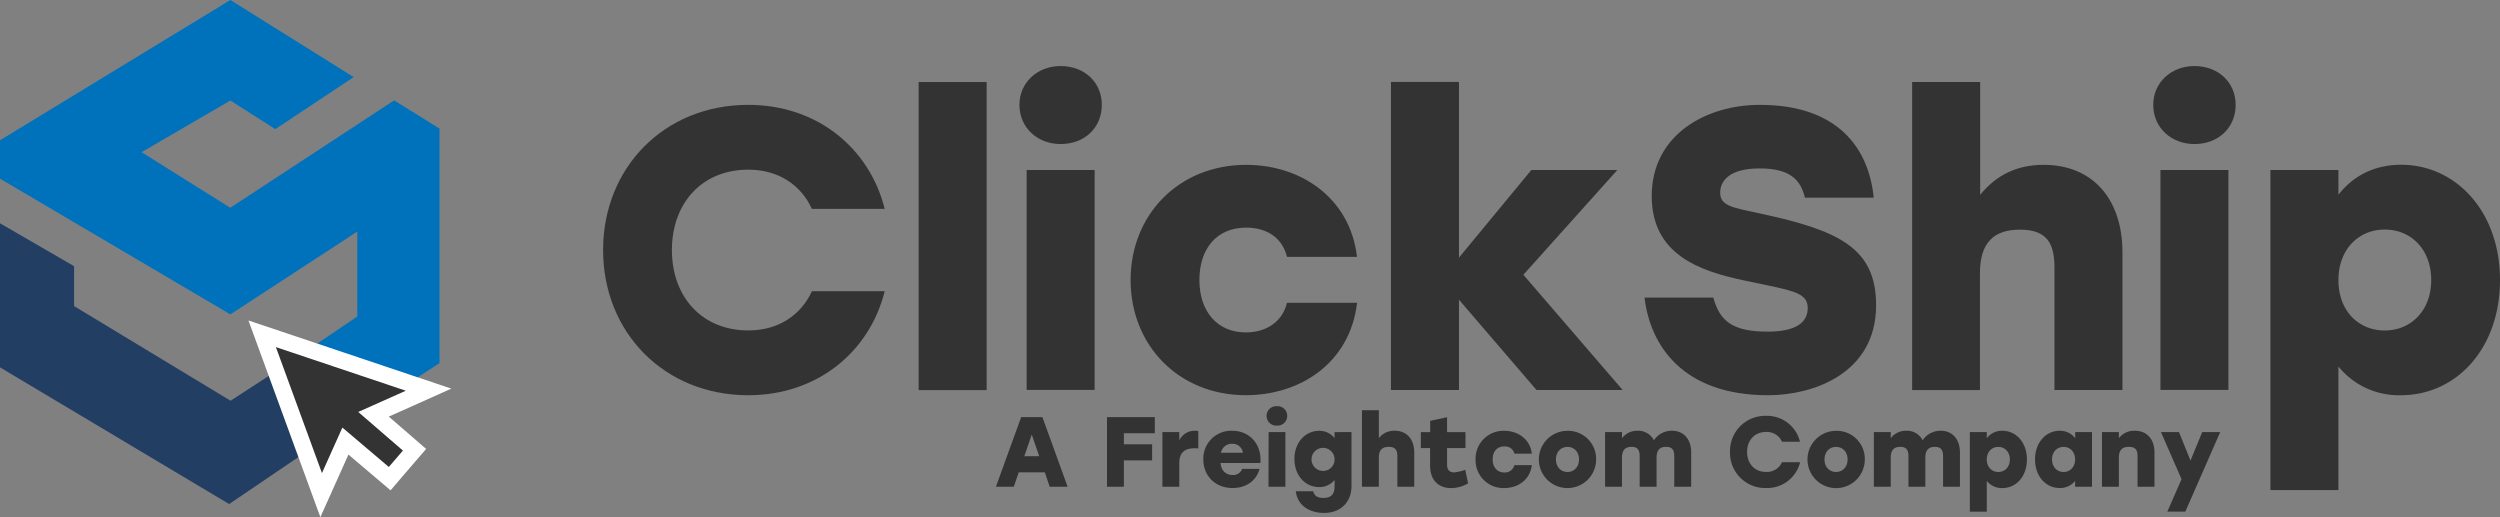 <svg xmlns="http://www.w3.org/2000/svg" viewBox="0 0 941.35 194.73"><rect x="0" y="0" width="941.35" height="194.73" fill="#808080" stroke="none"/><defs><style>.cls-1{fill:#333;}.cls-2{fill:#0072bc;}.cls-3{fill:#223e62;}.cls-4{fill:#fff;}</style></defs><g id="Layer_2" data-name="Layer 2"><g id="Layer_1-2" data-name="Layer 1"><path class="cls-1" d="M227.09,94.15c0-31,23-54.67,54.67-54.67,25.91,0,45.63,16.26,51.36,39.16H305.71c-4.22-9.19-12.8-14.76-23.95-14.76C264.29,63.88,253,76.53,253,94.15s11.3,30.27,28.77,30.27c11.15,0,19.73-5.57,23.95-14.76h27.41c-5.73,22.89-25.45,39.16-51.36,39.16C250.13,148.82,227.09,125.18,227.09,94.15Z"/><path class="cls-1" d="M345.91,30.89h25.6v116h-25.6Z"/><path class="cls-1" d="M414.88,39.48c0,8.59-6.48,14.76-15.51,14.76-8.74,0-15.51-6.17-15.51-14.76,0-8.43,6.77-14.61,15.51-14.61C408.4,24.87,414.88,31.05,414.88,39.48ZM386.57,64h25.6v82.83h-25.6Z"/><path class="cls-1" d="M425.72,105.44c0-24.54,18.07-43.37,43.53-43.37,20.63,0,39.15,12.5,41.71,34.64H484.61c-2-8-8.59-11-15.36-11-11.3,0-17.63,8.13-17.63,19.72,0,11.9,6.78,19.74,17.47,19.74,6.93,0,13.56-3.32,15.52-11.15H511c-2.71,22.89-21.68,34.79-41.87,34.79C443.79,148.82,425.72,130,425.72,105.44Z"/><path class="cls-1" d="M578.57,146.86l-29.21-34v34H523.75v-116h25.61V97l27.26-33H609l-35.39,39.46L611,146.86Z"/><path class="cls-1" d="M706.43,114.93c0,25.76-23.79,33.89-40.66,33.89-32.23,0-44.43-18.83-46.54-36.75h25.9c2.42,8.74,7.08,12.8,20.49,12.8,10.39,0,15.06-3.31,15.06-8.88,0-6.18-6.33-6.63-23.95-10.39-17.17-3.62-34.79-9.94-34.79-31.78,0-23.2,20.63-34.34,40.66-34.34,29.83,0,41.12,16.71,42.93,34.94H679.62c-1.5-6.17-5-11-17-11-11.44,0-14.9,4.67-14.9,9.18,0,5,4.81,5.58,15.21,7.83C692.43,86.77,706.43,93.4,706.43,114.93Z"/><path class="cls-1" d="M799.19,95.05v51.81h-25.6V100.78c0-9-2.71-14.31-13-14.31-9.94,0-15.06,5-15.06,16.41v44H720v-116h25.61V73.37c6-7.38,13.7-11.3,23.94-11.3C787.9,62.07,799.19,74.87,799.19,95.05Z"/><path class="cls-1" d="M841.81,39.48c0,8.59-6.48,14.76-15.52,14.76-8.73,0-15.51-6.17-15.51-14.76,0-8.43,6.78-14.61,15.51-14.61C835.33,24.87,841.81,31.05,841.81,39.48ZM813.49,64h25.6v82.83h-25.6Z"/><path class="cls-1" d="M941.35,105.44c0,25.61-16.26,43.38-37.35,43.38A29.24,29.24,0,0,1,880.51,138v46.53H854.9V64h25.61v9.34c5.27-6.78,13.1-11.3,23.64-11.3C924.79,62.07,941.35,79.69,941.35,105.44Zm-25.9,0c0-11.44-7.53-19-17.47-19s-17.47,7.53-17.47,19c0,11.6,7.53,19,17.47,19C907.77,124.42,915.45,117,915.45,105.44Z"/><polygon class="cls-2" points="86.74 0 0 52.82 0 67.27 86.74 118.38 134.53 87.2 134.53 119.17 116.1 131.63 146.1 149.29 165.5 136.73 165.5 48.42 148.41 37.8 86.7 78.23 53.31 57.3 86.74 37.85 103.65 48.62 133.18 29.03 86.74 0"/><polygon class="cls-3" points="0 84.07 27.9 100.24 27.9 115.26 86.81 150.89 101.56 141.32 130.21 159.99 86.28 189.8 0 138.32 0 84.07"/><polygon class="cls-1" points="98.71 125.66 161.35 146.71 140.64 156 156.12 169.38 146.74 180.25 130.07 166.1 120.93 186.45 98.71 125.66"/><path class="cls-4" d="M103.87,130.69l48.93,16.43-17.91,8,16.83,14.54-5.32,6.17L128.92,161l-7.69,17.14-17.36-47.48m-10.32-10L98,132.83l17.36,47.48,5.27,14.42,6.28-14,4.29-9.56,11.15,9.46,4.72,4,4-4.69,5.31-6.17,4.08-4.72L155.8,165l-9.42-8.14,9-4,14.56-6.53-15.13-5.08-48.92-16.44-12.31-4.13Z"/><path class="cls-1" d="M393.41,177.85H383.6l-1.87,5.43H375l9.51-26.21h8L402,183.28h-6.74Zm-2.1-6.07-2.81-8.16-2.81,8.16Z"/><path class="cls-1" d="M423.19,163.13v4.16h10.63v6.06H423.19v9.93h-6.36V157.07h18v6.06Z"/><path class="cls-1" d="M451.21,162.31v6.55a10.9,10.9,0,0,0-1.28-.07c-3,0-5.88.9-5.88,5.58v8.91h-6.36V162.69h6.36v3.18a6.32,6.32,0,0,1,6-3.67A5.27,5.27,0,0,1,451.21,162.31Z"/><path class="cls-1" d="M474.57,174.33h-15c.3,3.18,2.32,4.53,4.53,4.53a3.57,3.57,0,0,0,3.63-2.32h6.55c-1.42,5.09-5.73,7.22-10.18,7.22-6.59,0-11-4.68-11-10.78a10.49,10.49,0,0,1,10.86-10.78C470.75,162.2,475.21,167.55,474.57,174.33Zm-14.82-3.86H468a3.9,3.9,0,0,0-4-3.37A4.1,4.1,0,0,0,459.75,170.47Z"/><path class="cls-1" d="M484.69,156.58a3.62,3.62,0,0,1-3.85,3.67,3.66,3.66,0,1,1,0-7.3A3.62,3.62,0,0,1,484.69,156.58Zm-7,6.11H484v20.59h-6.36Z"/><path class="cls-1" d="M508.89,162.69V183c0,6.1-4.09,10.14-10.37,10.14-5,0-9.93-2.47-10.6-8.16h6.55c.49,2.06,2.13,2.51,3.86,2.51,2.77,0,4.19-1.31,4.19-4.27v-2.51a7.27,7.27,0,0,1-5.84,2.7c-5.24,0-9.28-4.42-9.28-10.6s4.11-10.59,9.28-10.59a7.21,7.21,0,0,1,5.84,2.77v-2.28Zm-6.37,10.1a4.34,4.34,0,1,0-4.34,4.53A4.3,4.3,0,0,0,502.52,172.79Z"/><path class="cls-1" d="M532.52,170.4v12.88h-6.36V171.82c0-2.25-.68-3.56-3.22-3.56s-3.75,1.24-3.75,4.09v10.93h-6.36V154.45h6.36V165a7.25,7.25,0,0,1,6-2.81C529.71,162.2,532.52,165.38,532.52,170.4Z"/><path class="cls-1" d="M552.79,182a12.74,12.74,0,0,1-6.44,1.79c-4,0-7.86-2.32-7.86-8.46v-6.62H535v-6h3.52v-4.24l6.36-1.38v5.62h6.93v6h-6.93v6.25c0,2,1,2.92,2.62,2.92a15.73,15.73,0,0,0,4.23-1Z"/><path class="cls-1" d="M555.61,173a10.49,10.49,0,0,1,10.82-10.78c5.12,0,9.73,3.11,10.36,8.61h-6.55a3.59,3.59,0,0,0-3.81-2.73c-2.81,0-4.38,2-4.38,4.9s1.68,4.9,4.34,4.9a3.68,3.68,0,0,0,3.85-2.77h6.55c-.67,5.69-5.39,8.65-10.4,8.65A10.49,10.49,0,0,1,555.61,173Z"/><path class="cls-1" d="M601,173a10.78,10.78,0,1,1-10.78-10.78A10.57,10.57,0,0,1,601,173Zm-15.12,0c0,2.88,1.91,4.72,4.34,4.72s4.34-1.84,4.34-4.72-1.87-4.72-4.34-4.72S585.87,170.14,585.87,173Z"/><path class="cls-1" d="M636.8,170.4v12.88h-6.37V171.82c0-2.25-.67-3.56-3.07-3.56s-3.59,1.24-3.59,4.09v10.93H617.4V171.82c0-2.25-.67-3.56-3.07-3.56s-3.59,1.24-3.59,4.09v10.93h-6.36V162.69h6.36V165a7.18,7.18,0,0,1,5.84-2.81,6.64,6.64,0,0,1,6.18,3.59,8.06,8.06,0,0,1,6.81-3.59C634,162.2,636.8,165.38,636.8,170.4Z"/><path class="cls-1" d="M651.42,170.17A13.25,13.25,0,0,1,665,156.58a12.77,12.77,0,0,1,12.77,9.74H671a6.23,6.23,0,0,0-6-3.67c-4.34,0-7.15,3.14-7.15,7.52s2.81,7.53,7.15,7.53a6.25,6.25,0,0,0,6-3.67h6.82A12.77,12.77,0,0,1,665,183.76,13.25,13.25,0,0,1,651.42,170.17Z"/><path class="cls-1" d="M702.17,173a10.79,10.79,0,1,1-10.79-10.78A10.58,10.58,0,0,1,702.17,173ZM687,173c0,2.88,1.91,4.72,4.34,4.72s4.35-1.84,4.35-4.72-1.87-4.72-4.35-4.72S687,170.14,687,173Z"/><path class="cls-1" d="M738,170.4v12.88h-6.36V171.82c0-2.25-.68-3.56-3.07-3.56s-3.6,1.24-3.6,4.09v10.93h-6.36V171.82c0-2.25-.68-3.56-3.07-3.56s-3.6,1.24-3.6,4.09v10.93h-6.36V162.69h6.36V165a7.18,7.18,0,0,1,5.85-2.81,6.64,6.64,0,0,1,6.17,3.59,8.06,8.06,0,0,1,6.81-3.59C735.16,162.2,738,165.38,738,170.4Z"/><path class="cls-1" d="M763.22,173c0,6.36-4,10.78-9.28,10.78a7.27,7.27,0,0,1-5.84-2.69v11.57h-6.37V162.69h6.37V165A7.15,7.15,0,0,1,754,162.2C759.11,162.2,763.22,166.58,763.22,173Zm-6.43,0c0-2.84-1.88-4.72-4.35-4.72s-4.34,1.88-4.34,4.72,1.87,4.72,4.34,4.72S756.79,175.86,756.79,173Z"/><path class="cls-1" d="M787.72,162.69l0,20.59h-6.36v-2.21a7.13,7.13,0,0,1-5.8,2.69c-5.24,0-9.29-4.42-9.29-10.78s4.12-10.78,9.25-10.78a7.15,7.15,0,0,1,5.88,2.81v-2.32ZM781.36,173c0-2.84-1.87-4.72-4.35-4.72s-4.34,1.88-4.34,4.72,1.91,4.72,4.34,4.72S781.36,175.86,781.36,173Z"/><path class="cls-1" d="M811.25,170.4v12.88h-6.37V171.82c0-2.25-.67-3.56-3.26-3.56s-3.78,1.24-3.78,4.09v10.93h-6.36V162.69h6.36V165a7.25,7.25,0,0,1,6-2.81C808.44,162.2,811.25,165.38,811.25,170.4Z"/><path class="cls-1" d="M836,162.69l-13.14,29.95h-6.77l5.35-12.21-7.75-17.74h6.78l4.34,10.74,4.42-10.74Z"/></g></g></svg>